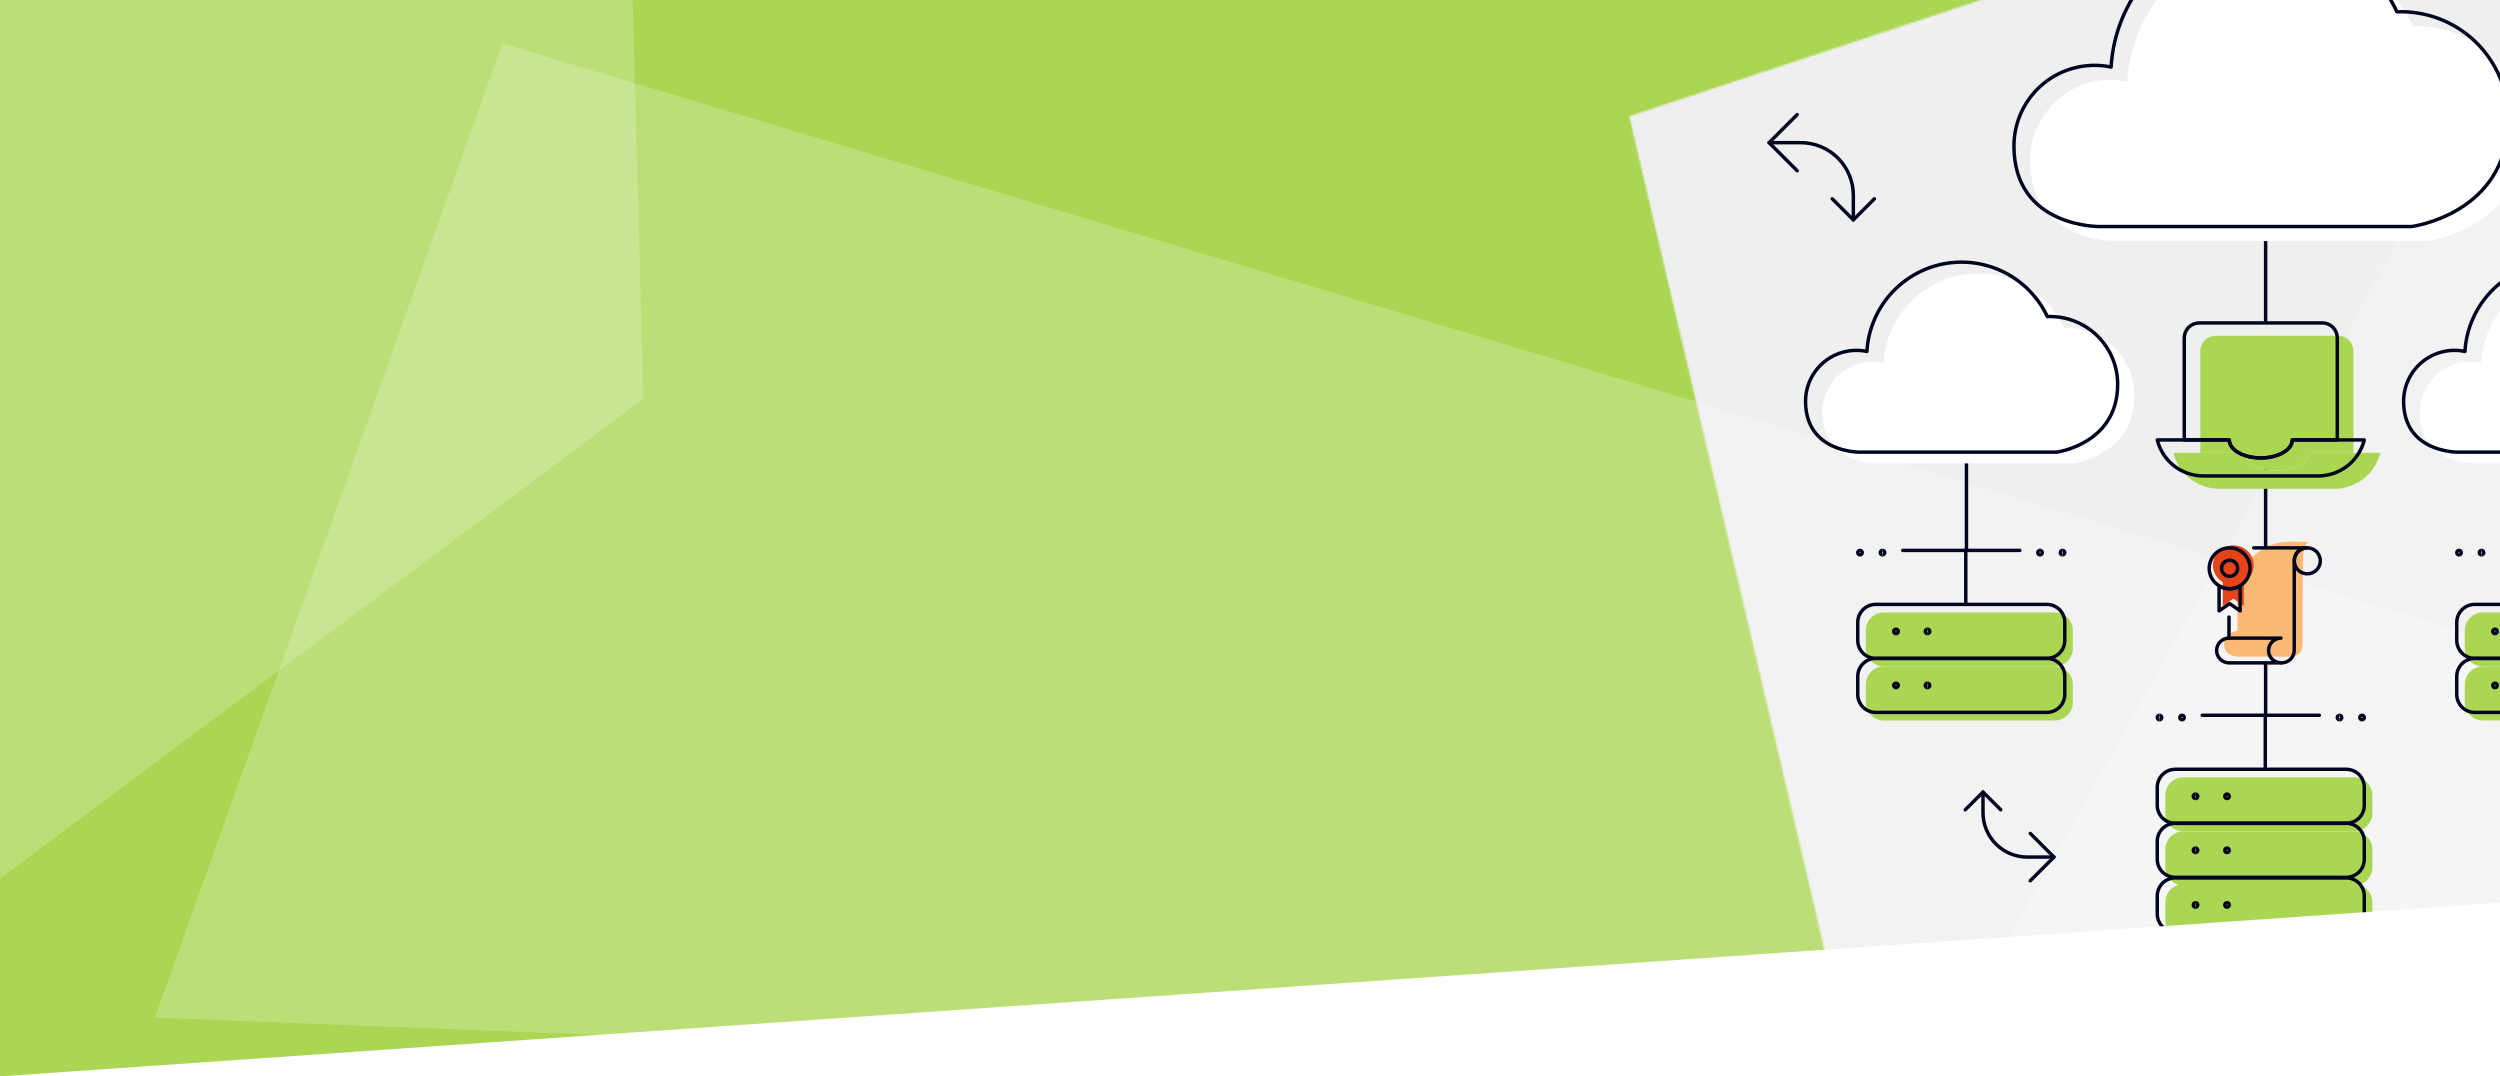 <svg width="1440" height="620" viewBox="0 0 1440 620" fill="none" xmlns="http://www.w3.org/2000/svg">
<rect x="0" y="0" width="1440" height="620" fill="#333333" stroke="none"/>
<g clip-path="url(#clip0_13_866)">
<rect width="1440" height="620" fill="#ABD654"/>
<path d="M289.366 25.04L89.227 586.175L1343.54 634.941L1500.74 388.604L289.366 25.04Z" fill="white" fill-opacity="0.2"/>
<path d="M-403.738 97.859L-113.873 590.919L370.606 229.749L359.744 -174.001L-403.738 97.859Z" fill="white" fill-opacity="0.2"/>
<mask id="mask0_13_866" style="mask-type:alpha" maskUnits="userSpaceOnUse" x="938" y="-100" width="504" height="761">
<path d="M1441.45 -99.524L1441.45 660.476L1077.45 660.476L938.448 66.976L1441.45 -99.524Z" fill="#D9D9D9"/>
</mask>
<g mask="url(#mask0_13_866)">
<rect width="1563" height="858" transform="translate(895 -124.999)" fill="#EFEFEF"/>
<path d="M871.075 199.634L741.664 562.467L1552.71 593.999L1654.35 434.716L871.075 199.634Z" fill="white" fill-opacity="0.2"/>
<path d="M1132.36 585.054L1577.3 722.948L1699.02 208.355L1480.18 -38.999L1132.36 585.054Z" fill="white" fill-opacity="0.2"/>
<path d="M1305 185L1305 130" stroke="#000520" stroke-width="2" stroke-linecap="round" stroke-linejoin="round"/>
<path d="M1305 320L1305 271" stroke="#000520" stroke-width="2" stroke-linecap="round" stroke-linejoin="round"/>
<path d="M1305 412L1305 382" stroke="#000520" stroke-width="2" stroke-linecap="round" stroke-linejoin="round"/>
<path d="M1132.68 316.936L1132.68 260.995" stroke="#000520" stroke-width="2" stroke-linecap="round" stroke-linejoin="round"/>
<path d="M1454.04 76.943C1454.05 68.627 1452.38 60.396 1449.13 52.742C1445.88 45.088 1441.12 38.169 1435.13 32.399C1429.14 26.63 1422.05 22.128 1414.28 19.165C1406.51 16.202 1398.22 14.838 1389.92 15.154C1381.72 -2.246 1367.96 -16.419 1350.81 -25.128C1333.67 -33.836 1314.11 -36.583 1295.22 -32.934C1276.34 -29.285 1259.21 -19.448 1246.54 -4.978C1233.87 9.492 1226.38 27.771 1225.26 46.971C1218.5 45.555 1211.51 45.664 1204.8 47.291C1198.09 48.918 1191.83 52.022 1186.47 56.375C1181.1 60.729 1176.78 66.223 1173.81 72.458C1170.85 78.693 1169.3 85.512 1169.3 92.418C1169.3 139.585 1218.82 138.843 1218.82 138.843H1398.33C1398.33 138.843 1454.04 131.588 1454.04 76.943Z" fill="white"/>
<path d="M1573.53 227.849C1573.53 222.599 1572.48 217.402 1570.43 212.569C1568.37 207.737 1565.37 203.369 1561.59 199.726C1557.81 196.083 1553.33 193.241 1548.42 191.37C1543.52 189.5 1538.29 188.638 1533.04 188.838C1527.87 177.853 1519.18 168.904 1508.35 163.406C1497.53 157.908 1485.18 156.174 1473.26 158.478C1461.33 160.782 1450.52 166.992 1442.52 176.128C1434.52 185.263 1429.79 196.804 1429.09 208.926C1424.82 208.032 1420.41 208.101 1416.17 209.128C1411.93 210.155 1407.98 212.115 1404.59 214.863C1401.21 217.612 1398.48 221.081 1396.6 225.017C1394.73 228.954 1393.76 233.259 1393.76 237.619C1393.76 267.398 1425.02 266.929 1425.02 266.929H1538.36C1538.36 266.929 1573.53 262.349 1573.53 227.849Z" fill="white"/>
<path d="M1229.43 227.849C1229.43 222.599 1228.38 217.402 1226.33 212.569C1224.27 207.737 1221.27 203.369 1217.49 199.726C1213.71 196.083 1209.23 193.241 1204.32 191.37C1199.42 189.5 1194.19 188.638 1188.94 188.838C1183.77 177.853 1175.08 168.904 1164.25 163.406C1153.43 157.908 1141.08 156.174 1129.16 158.478C1117.23 160.782 1106.42 166.992 1098.42 176.128C1090.42 185.263 1085.69 196.804 1084.99 208.926C1080.72 208.032 1076.31 208.101 1072.07 209.128C1067.83 210.155 1063.88 212.115 1060.49 214.863C1057.11 217.612 1054.38 221.081 1052.5 225.017C1050.63 228.954 1049.66 233.259 1049.66 237.619C1049.66 267.398 1080.92 266.929 1080.92 266.929H1194.26C1194.26 266.929 1229.43 262.349 1229.43 227.849Z" fill="white"/>
<path d="M1444.77 68.595C1444.78 60.28 1443.11 52.049 1439.86 44.395C1436.61 36.741 1431.84 29.821 1425.86 24.052C1419.87 18.282 1412.78 13.781 1405.01 10.818C1397.24 7.854 1388.95 6.49 1380.64 6.807C1372.45 -10.593 1358.69 -24.767 1341.54 -33.475C1324.39 -42.183 1304.83 -44.93 1285.95 -41.281C1267.06 -37.632 1249.93 -27.796 1237.27 -13.325C1224.6 1.145 1217.11 19.424 1215.99 38.623C1209.23 37.208 1202.24 37.317 1195.53 38.944C1188.81 40.571 1182.55 43.674 1177.19 48.028C1171.83 52.382 1167.51 57.876 1164.54 64.111C1161.57 70.346 1160.03 77.165 1160.03 84.07C1160.03 131.238 1209.55 130.495 1209.55 130.495H1389.06C1389.06 130.495 1444.77 123.241 1444.77 68.595Z" stroke="#000520" stroke-width="2" stroke-linecap="round" stroke-linejoin="round"/>
<path d="M1219.77 221.356C1219.78 216.106 1218.72 210.909 1216.67 206.077C1214.62 201.244 1211.61 196.876 1207.83 193.233C1204.05 189.591 1199.57 186.749 1194.67 184.878C1189.76 183.007 1184.53 182.146 1179.28 182.346C1174.11 171.36 1165.42 162.412 1154.6 156.914C1143.77 151.416 1131.42 149.682 1119.5 151.985C1107.58 154.289 1096.76 160.499 1088.76 169.635C1080.76 178.771 1076.04 190.311 1075.33 202.433C1071.06 201.539 1066.65 201.608 1062.41 202.636C1058.17 203.663 1054.22 205.622 1050.83 208.371C1047.45 211.119 1044.72 214.588 1042.85 218.525C1040.97 222.461 1040 226.766 1040 231.126C1040 260.906 1071.26 260.437 1071.26 260.437H1184.6C1184.6 260.437 1219.77 255.856 1219.77 221.356Z" stroke="#000520" stroke-width="2" stroke-linecap="round" stroke-linejoin="round"/>
<path d="M1564.25 221.356C1564.26 216.106 1563.2 210.909 1561.15 206.077C1559.1 201.244 1556.09 196.876 1552.31 193.233C1548.53 189.591 1544.05 186.749 1539.15 184.878C1534.24 183.007 1529.01 182.146 1523.77 182.346C1518.59 171.36 1509.91 162.412 1499.08 156.914C1488.25 151.416 1475.9 149.682 1463.98 151.985C1452.06 154.289 1441.24 160.499 1433.25 169.635C1425.25 178.771 1420.52 190.311 1419.81 202.433C1415.54 201.539 1411.13 201.608 1406.89 202.636C1402.66 203.663 1398.7 205.622 1395.32 208.371C1391.93 211.119 1389.2 214.588 1387.33 218.525C1385.46 222.461 1384.48 226.766 1384.48 231.126C1384.48 260.906 1415.75 260.437 1415.75 260.437H1529.08C1529.08 260.437 1564.25 255.856 1564.25 221.356Z" stroke="#000520" stroke-width="2" stroke-linecap="round" stroke-linejoin="round"/>
<path d="M1293.33 260.826C1293.33 266.529 1301.46 271.196 1311.48 271.196C1321.5 271.196 1329.63 266.529 1329.63 260.826H1355.55V202.063C1355.55 200.928 1355.33 199.804 1354.89 198.756C1354.46 197.707 1353.82 196.754 1353.02 195.952C1352.22 195.149 1351.27 194.512 1350.22 194.078C1349.17 193.643 1348.04 193.42 1346.91 193.42H1276.05C1273.76 193.42 1271.56 194.331 1269.94 195.952C1268.32 197.573 1267.41 199.771 1267.41 202.063V260.826H1293.33Z" fill="#ABD654"/>
<path d="M1329.63 260.826C1329.63 266.529 1321.5 271.196 1311.48 271.196C1301.46 271.196 1293.33 266.529 1293.33 260.826H1251.85C1253.33 266.75 1256.75 272.008 1261.56 275.766C1266.38 279.524 1272.31 281.566 1278.41 281.566H1344.54C1350.65 281.566 1356.58 279.524 1361.39 275.766C1366.21 272.008 1369.63 266.75 1371.11 260.826H1329.63Z" fill="#ABD654"/>
<path d="M1284.06 253.406C1284.06 259.109 1292.18 263.776 1302.2 263.776C1312.23 263.776 1320.35 259.109 1320.35 253.406H1346.28V194.644C1346.28 193.508 1346.05 192.384 1345.62 191.336C1345.19 190.287 1344.55 189.334 1343.75 188.532C1342.94 187.729 1341.99 187.092 1340.94 186.658C1339.89 186.224 1338.77 186 1337.63 186H1266.77C1264.48 186 1262.28 186.911 1260.66 188.532C1259.04 190.153 1258.13 192.351 1258.13 194.644V253.406H1284.06Z" stroke="#000520" stroke-width="2" stroke-linecap="round" stroke-linejoin="round"/>
<path d="M1320.35 253.406C1320.35 259.109 1312.23 263.776 1302.2 263.776C1292.18 263.776 1284.06 259.109 1284.06 253.406H1242.58C1244.06 259.33 1247.48 264.589 1252.29 268.346C1257.1 272.104 1263.03 274.146 1269.14 274.146H1335.27C1341.38 274.146 1347.31 272.104 1352.12 268.346C1356.93 264.589 1360.35 259.33 1361.83 253.406H1320.35Z" stroke="#000520" stroke-width="2" stroke-linecap="round" stroke-linejoin="round"/>
<path d="M1268.51 412L1335.91 412" stroke="#000520" stroke-width="2" stroke-linecap="round" stroke-linejoin="round"/>
<path d="M1304.8 443.11L1304.8 412" stroke="#000520" stroke-width="2" stroke-linecap="round" stroke-linejoin="round"/>
<path d="M1366.47 489.228C1366.47 486.478 1365.38 483.84 1363.43 481.895C1361.49 479.951 1358.85 478.858 1356.1 478.858L1257.58 478.858C1254.83 478.858 1252.2 479.951 1250.25 481.895C1248.31 483.84 1247.21 486.478 1247.21 489.228L1247.21 499.598C1247.21 502.349 1248.31 504.986 1250.25 506.931C1252.2 508.876 1254.83 509.969 1257.58 509.969L1356.1 509.968C1358.85 509.968 1361.49 508.876 1363.43 506.931C1365.38 504.986 1366.47 502.349 1366.47 499.598L1366.47 489.228Z" fill="#ABD654"/>
<path d="M1366.47 519.685C1366.47 516.934 1365.38 514.297 1363.43 512.352C1361.49 510.407 1358.85 509.315 1356.1 509.315L1257.58 509.315C1254.83 509.315 1252.2 510.407 1250.25 512.352C1248.31 514.297 1247.21 516.934 1247.21 519.685L1247.21 530.055C1247.21 532.805 1248.31 535.443 1250.25 537.388C1252.2 539.332 1254.83 540.425 1257.58 540.425L1356.1 540.425C1358.85 540.425 1361.49 539.332 1363.43 537.388C1365.38 535.443 1366.47 532.805 1366.47 530.055L1366.47 519.685Z" fill="#ABD654"/>
<path d="M1366.47 458.118C1366.47 455.368 1365.38 452.73 1363.43 450.785C1361.49 448.84 1358.85 447.748 1356.1 447.748L1257.58 447.748C1254.83 447.748 1252.2 448.84 1250.25 450.785C1248.31 452.73 1247.21 455.368 1247.21 458.118L1247.21 468.488C1247.21 471.238 1248.31 473.876 1250.25 475.821C1252.2 477.766 1254.83 478.858 1257.58 478.858L1356.1 478.858C1358.85 478.858 1361.49 477.766 1363.43 475.821C1365.38 473.876 1366.47 471.238 1366.47 468.488L1366.47 458.118Z" fill="#ABD654"/>
<path d="M1361.83 484.591C1361.83 481.841 1360.74 479.203 1358.8 477.258C1356.85 475.313 1354.21 474.221 1351.46 474.221L1252.95 474.221C1250.2 474.221 1247.56 475.313 1245.61 477.258C1243.67 479.203 1242.58 481.841 1242.58 484.591L1242.58 494.961C1242.58 497.711 1243.67 500.349 1245.61 502.294C1247.56 504.239 1250.2 505.331 1252.95 505.331L1351.46 505.331C1354.21 505.331 1356.85 504.239 1358.8 502.294C1360.74 500.349 1361.83 497.711 1361.83 494.961L1361.83 484.591Z" stroke="#000520" stroke-width="2" stroke-linecap="round" stroke-linejoin="round"/>
<path d="M1361.83 516.047C1361.83 513.297 1360.74 510.659 1358.8 508.715C1356.85 506.77 1354.21 505.677 1351.46 505.677L1252.95 505.677C1250.2 505.677 1247.56 506.77 1245.61 508.715C1243.67 510.659 1242.58 513.297 1242.58 516.047L1242.58 526.417C1242.58 529.168 1243.67 531.805 1245.61 533.75C1247.56 535.695 1250.2 536.788 1252.95 536.788L1351.46 536.788C1354.21 536.788 1356.85 535.695 1358.8 533.75C1360.74 531.805 1361.83 529.168 1361.83 526.417L1361.83 516.047Z" stroke="#000520" stroke-width="2" stroke-linecap="round" stroke-linejoin="round"/>
<path d="M1361.83 453.481C1361.83 450.73 1360.74 448.093 1358.8 446.148C1356.85 444.203 1354.21 443.11 1351.46 443.11L1252.95 443.11C1250.2 443.11 1247.56 444.203 1245.61 446.148C1243.67 448.093 1242.58 450.73 1242.58 453.481L1242.58 463.851C1242.58 466.601 1243.67 469.239 1245.61 471.183C1247.56 473.128 1250.2 474.221 1252.95 474.221L1351.46 474.221C1354.21 474.221 1356.85 473.128 1358.8 471.183C1360.74 469.239 1361.83 466.601 1361.83 463.851L1361.83 453.481Z" stroke="#000520" stroke-width="2" stroke-linecap="round" stroke-linejoin="round"/>
<path d="M1264.61 488.48C1263.9 488.48 1263.32 489.06 1263.32 489.776C1263.32 490.492 1263.9 491.072 1264.61 491.072" stroke="#000520" stroke-width="2"/>
<path d="M1264.61 519.936C1263.9 519.936 1263.32 520.517 1263.32 521.232C1263.32 521.948 1263.9 522.529 1264.61 522.529" stroke="#000520" stroke-width="2"/>
<path d="M1264.61 488.48C1265.33 488.48 1265.91 489.06 1265.91 489.776C1265.91 490.492 1265.33 491.072 1264.61 491.072" stroke="#000520" stroke-width="2"/>
<path d="M1264.61 519.936C1265.33 519.936 1265.91 520.517 1265.91 521.232C1265.91 521.948 1265.33 522.529 1264.61 522.529" stroke="#000520" stroke-width="2"/>
<path d="M1282.76 488.48C1282.04 488.48 1281.46 489.06 1281.46 489.776C1281.46 490.492 1282.04 491.072 1282.76 491.072" stroke="#000520" stroke-width="2"/>
<path d="M1282.76 519.936C1282.04 519.936 1281.46 520.517 1281.46 521.232C1281.46 521.948 1282.04 522.529 1282.76 522.529" stroke="#000520" stroke-width="2"/>
<path d="M1282.76 488.48C1283.48 488.48 1284.06 489.06 1284.06 489.776C1284.06 490.492 1283.48 491.072 1282.76 491.072" stroke="#000520" stroke-width="2"/>
<path d="M1282.76 519.936C1283.48 519.936 1284.06 520.517 1284.06 521.232C1284.06 521.948 1283.48 522.529 1282.76 522.529" stroke="#000520" stroke-width="2"/>
<path d="M1282.76 457.369C1282.04 457.369 1281.46 457.95 1281.46 458.666C1281.46 459.382 1282.04 459.962 1282.76 459.962" stroke="#000520" stroke-width="2"/>
<path d="M1282.76 457.369C1283.48 457.369 1284.06 457.95 1284.06 458.666C1284.06 459.382 1283.48 459.962 1282.76 459.962" stroke="#000520" stroke-width="2"/>
<path d="M1264.61 457.369C1263.9 457.369 1263.32 457.95 1263.32 458.666C1263.32 459.382 1263.9 459.962 1264.61 459.962" stroke="#000520" stroke-width="2"/>
<path d="M1264.61 457.369C1265.33 457.369 1265.91 457.95 1265.91 458.666C1265.91 459.382 1265.33 459.962 1264.61 459.962" stroke="#000520" stroke-width="2"/>
<path d="M1243.87 412C1243.16 412 1242.58 412.58 1242.58 413.296C1242.58 414.012 1243.16 414.593 1243.87 414.593" stroke="#000520" stroke-width="2"/>
<path d="M1243.87 412C1244.59 412 1245.17 412.58 1245.17 413.296C1245.17 414.012 1244.59 414.593 1243.87 414.593" stroke="#000520" stroke-width="2"/>
<path d="M1256.83 412C1256.12 412 1255.54 412.58 1255.54 413.296C1255.54 414.012 1256.12 414.593 1256.83 414.593" stroke="#000520" stroke-width="2"/>
<path d="M1256.83 412C1257.55 412 1258.13 412.58 1258.13 413.296C1258.13 414.012 1257.55 414.593 1256.83 414.593" stroke="#000520" stroke-width="2"/>
<path d="M1347.57 412C1346.86 412 1346.28 412.58 1346.28 413.296C1346.28 414.012 1346.86 414.593 1347.57 414.593" stroke="#000520" stroke-width="2"/>
<path d="M1347.57 412C1348.29 412 1348.87 412.58 1348.87 413.296C1348.87 414.012 1348.29 414.593 1347.57 414.593" stroke="#000520" stroke-width="2"/>
<path d="M1360.54 412C1359.82 412 1359.24 412.58 1359.24 413.296C1359.24 414.012 1359.82 414.593 1360.54 414.593" stroke="#000520" stroke-width="2"/>
<path d="M1360.54 412C1361.25 412 1361.83 412.58 1361.83 413.296C1361.83 414.012 1361.25 414.593 1360.54 414.593" stroke="#000520" stroke-width="2"/>
<path d="M1538.98 394.243C1538.98 391.492 1537.89 388.855 1535.95 386.91C1534 384.965 1531.36 383.873 1528.61 383.873L1430.1 383.873C1427.35 383.873 1424.71 384.965 1422.76 386.91C1420.82 388.855 1419.73 391.492 1419.73 394.243L1419.73 404.613C1419.73 407.363 1420.82 410.001 1422.76 411.946C1424.71 413.89 1427.35 414.983 1430.1 414.983L1528.61 414.983C1531.36 414.983 1534 413.89 1535.95 411.946C1537.89 410.001 1538.98 407.363 1538.98 404.613L1538.98 394.243Z" fill="#ABD654"/>
<path d="M1538.98 363.132C1538.98 360.382 1537.89 357.744 1535.95 355.8C1534 353.855 1531.36 352.762 1528.61 352.762L1430.1 352.762C1427.35 352.762 1424.71 353.855 1422.76 355.8C1420.82 357.745 1419.73 360.382 1419.73 363.132L1419.73 373.502C1419.73 376.253 1420.82 378.89 1422.76 380.835C1424.71 382.78 1427.35 383.873 1430.1 383.873L1528.61 383.873C1531.36 383.873 1534 382.78 1535.95 380.835C1537.89 378.89 1538.98 376.253 1538.98 373.502L1538.98 363.132Z" fill="#ABD654"/>
<path d="M1534.35 389.605C1534.35 386.855 1533.25 384.217 1531.31 382.273C1529.36 380.328 1526.73 379.235 1523.98 379.235L1425.46 379.235C1422.71 379.235 1420.07 380.328 1418.13 382.273C1416.18 384.217 1415.09 386.855 1415.09 389.605L1415.09 399.975C1415.09 402.726 1416.18 405.363 1418.13 407.308C1420.07 409.253 1422.71 410.346 1425.46 410.346L1523.98 410.346C1526.73 410.346 1529.36 409.253 1531.31 407.308C1533.25 405.363 1534.35 402.726 1534.35 399.975L1534.35 389.605Z" stroke="#000520" stroke-width="2" stroke-linecap="round" stroke-linejoin="round"/>
<path d="M1534.35 358.495C1534.35 355.745 1533.25 353.107 1531.31 351.162C1529.36 349.217 1526.73 348.125 1523.98 348.125L1425.46 348.125C1422.71 348.125 1420.07 349.217 1418.13 351.162C1416.18 353.107 1415.09 355.745 1415.09 358.495L1415.09 368.865C1415.09 371.615 1416.18 374.253 1418.13 376.198C1420.07 378.143 1422.71 379.235 1425.46 379.235L1523.98 379.235C1526.73 379.235 1529.36 378.143 1531.31 376.198C1533.25 374.253 1534.35 371.615 1534.35 368.865L1534.35 358.495Z" stroke="#000520" stroke-width="2" stroke-linecap="round" stroke-linejoin="round"/>
<path d="M1437.13 393.494C1436.41 393.494 1435.83 394.075 1435.83 394.79C1435.83 395.506 1436.41 396.087 1437.13 396.087" stroke="#000520" stroke-width="2"/>
<path d="M1437.13 393.494C1437.84 393.494 1438.42 394.075 1438.42 394.79C1438.42 395.506 1437.84 396.087 1437.13 396.087" stroke="#000520" stroke-width="2"/>
<path d="M1437.13 362.384C1436.41 362.384 1435.83 362.964 1435.83 363.68C1435.83 364.396 1436.41 364.976 1437.13 364.976" stroke="#000520" stroke-width="2"/>
<path d="M1437.13 362.384C1437.84 362.384 1438.42 362.964 1438.42 363.68C1438.42 364.396 1437.84 364.976 1437.13 364.976" stroke="#000520" stroke-width="2"/>
<path d="M1416.39 317.014C1415.67 317.014 1415.09 317.595 1415.09 318.311C1415.09 319.027 1415.67 319.607 1416.39 319.607" stroke="#000520" stroke-width="2"/>
<path d="M1416.39 317.014C1417.1 317.014 1417.68 317.595 1417.68 318.311C1417.68 319.027 1417.1 319.607 1416.39 319.607" stroke="#000520" stroke-width="2"/>
<path d="M1429.35 317.014C1428.63 317.014 1428.05 317.595 1428.05 318.311C1428.05 319.027 1428.63 319.607 1429.35 319.607" stroke="#000520" stroke-width="2"/>
<path d="M1429.35 317.014C1430.06 317.014 1430.64 317.595 1430.64 318.311C1430.64 319.027 1430.06 319.607 1429.35 319.607" stroke="#000520" stroke-width="2"/>
<path d="M1095.99 317.014L1163.4 317.014" stroke="#000520" stroke-width="2" stroke-linecap="round" stroke-linejoin="round"/>
<path d="M1132.29 348.125L1132.29 317.014" stroke="#000520" stroke-width="2" stroke-linecap="round" stroke-linejoin="round"/>
<path d="M1193.96 394.243C1193.96 391.492 1192.86 388.855 1190.92 386.91C1188.97 384.965 1186.34 383.873 1183.59 383.873L1085.07 383.873C1082.32 383.873 1079.68 384.965 1077.74 386.91C1075.79 388.855 1074.7 391.492 1074.7 394.243L1074.7 404.613C1074.7 407.363 1075.79 410.001 1077.74 411.946C1079.68 413.89 1082.32 414.983 1085.07 414.983L1183.59 414.983C1186.34 414.983 1188.97 413.89 1190.92 411.946C1192.86 410.001 1193.96 407.363 1193.96 404.613L1193.96 394.243Z" fill="#ABD654"/>
<path d="M1193.96 363.132C1193.96 360.382 1192.86 357.744 1190.92 355.8C1188.97 353.855 1186.34 352.762 1183.59 352.762L1085.07 352.762C1082.32 352.762 1079.68 353.855 1077.74 355.8C1075.79 357.745 1074.7 360.382 1074.7 363.132L1074.7 373.502C1074.7 376.253 1075.79 378.89 1077.74 380.835C1079.68 382.78 1082.32 383.873 1085.07 383.873L1183.59 383.873C1186.34 383.873 1188.97 382.78 1190.92 380.835C1192.86 378.89 1193.96 376.253 1193.96 373.502L1193.96 363.132Z" fill="#ABD654"/>
<path d="M1189.32 389.605C1189.32 386.855 1188.23 384.217 1186.28 382.273C1184.34 380.328 1181.7 379.235 1178.95 379.235L1080.43 379.235C1077.68 379.235 1075.04 380.328 1073.1 382.273C1071.15 384.217 1070.06 386.855 1070.06 389.605L1070.06 399.975C1070.06 402.726 1071.15 405.363 1073.1 407.308C1075.04 409.253 1077.68 410.346 1080.43 410.346L1178.95 410.346C1181.7 410.346 1184.34 409.253 1186.28 407.308C1188.23 405.363 1189.32 402.726 1189.32 399.975L1189.32 389.605Z" stroke="#000520" stroke-width="2" stroke-linecap="round" stroke-linejoin="round"/>
<path d="M1189.32 358.495C1189.32 355.745 1188.23 353.107 1186.28 351.162C1184.34 349.217 1181.7 348.125 1178.95 348.125L1080.43 348.125C1077.68 348.125 1075.04 349.217 1073.1 351.162C1071.15 353.107 1070.06 355.745 1070.06 358.495L1070.06 368.865C1070.06 371.615 1071.15 374.253 1073.1 376.198C1075.04 378.143 1077.68 379.235 1080.43 379.235L1178.95 379.235C1181.7 379.235 1184.34 378.143 1186.28 376.198C1188.23 374.253 1189.32 371.615 1189.32 368.865L1189.32 358.495Z" stroke="#000520" stroke-width="2" stroke-linecap="round" stroke-linejoin="round"/>
<path d="M1092.1 393.494C1091.38 393.494 1090.8 394.075 1090.8 394.79C1090.8 395.506 1091.38 396.087 1092.1 396.087" stroke="#000520" stroke-width="2"/>
<path d="M1092.1 393.494C1092.81 393.494 1093.4 394.075 1093.4 394.79C1093.4 395.506 1092.81 396.087 1092.1 396.087" stroke="#000520" stroke-width="2"/>
<path d="M1110.25 393.494C1109.53 393.494 1108.95 394.075 1108.95 394.79C1108.95 395.506 1109.53 396.087 1110.25 396.087" stroke="#000520" stroke-width="2"/>
<path d="M1110.25 393.494C1110.96 393.494 1111.54 394.075 1111.54 394.79C1111.54 395.506 1110.96 396.087 1110.25 396.087" stroke="#000520" stroke-width="2"/>
<path d="M1110.25 362.384C1109.53 362.384 1108.95 362.964 1108.95 363.68C1108.95 364.396 1109.53 364.976 1110.25 364.976" stroke="#000520" stroke-width="2"/>
<path d="M1110.25 362.384C1110.96 362.384 1111.54 362.964 1111.54 363.68C1111.54 364.396 1110.96 364.976 1110.25 364.976" stroke="#000520" stroke-width="2"/>
<path d="M1092.1 362.384C1091.38 362.384 1090.8 362.964 1090.8 363.68C1090.8 364.396 1091.38 364.976 1092.1 364.976" stroke="#000520" stroke-width="2"/>
<path d="M1092.1 362.384C1092.81 362.384 1093.4 362.964 1093.4 363.68C1093.4 364.396 1092.81 364.976 1092.1 364.976" stroke="#000520" stroke-width="2"/>
<path d="M1071.36 317.014C1070.64 317.014 1070.06 317.595 1070.06 318.311C1070.06 319.027 1070.64 319.607 1071.36 319.607" stroke="#000520" stroke-width="2"/>
<path d="M1071.36 317.014C1072.07 317.014 1072.65 317.595 1072.65 318.311C1072.65 319.027 1072.07 319.607 1071.36 319.607" stroke="#000520" stroke-width="2"/>
<path d="M1084.32 317.014C1083.61 317.014 1083.03 317.595 1083.03 318.311C1083.03 319.027 1083.61 319.607 1084.32 319.607" stroke="#000520" stroke-width="2"/>
<path d="M1084.32 317.014C1085.04 317.014 1085.62 317.595 1085.62 318.311C1085.62 319.027 1085.04 319.607 1084.32 319.607" stroke="#000520" stroke-width="2"/>
<path d="M1175.06 317.014C1174.34 317.014 1173.76 317.595 1173.76 318.311C1173.76 319.027 1174.34 319.607 1175.06 319.607" stroke="#000520" stroke-width="2"/>
<path d="M1175.06 317.014C1175.78 317.014 1176.36 317.595 1176.36 318.311C1176.36 319.027 1175.78 319.607 1175.06 319.607" stroke="#000520" stroke-width="2"/>
<path d="M1188.02 317.014C1187.31 317.014 1186.73 317.595 1186.73 318.311C1186.73 319.027 1187.31 319.607 1188.02 319.607" stroke="#000520" stroke-width="2"/>
<path d="M1188.02 317.014C1188.74 317.014 1189.32 317.595 1189.32 318.311C1189.32 319.027 1188.74 319.607 1188.02 319.607" stroke="#000520" stroke-width="2"/>
<path d="M1183.07 493.677L1167.75 493.677C1164.4 493.678 1161.07 493.018 1157.97 491.733C1154.87 490.449 1152.06 488.566 1149.69 486.193C1147.31 483.819 1145.43 481.001 1144.15 477.9C1142.87 474.799 1142.21 471.475 1142.21 468.12L1142.21 456.223" stroke="#000520" stroke-width="2" stroke-linecap="round" stroke-linejoin="round"/>
<path d="M1169.45 480.057L1183.07 493.677L1169.45 507.297" stroke="#000520" stroke-width="2" stroke-linecap="round" stroke-linejoin="round"/>
<path d="M1132 466.438L1142.21 456.223L1152.43 466.438" stroke="#000520" stroke-width="2" stroke-linecap="round" stroke-linejoin="round"/>
<path d="M1019 82.173L1037.19 82.173C1041.18 82.172 1045.13 82.956 1048.81 84.482C1052.49 86.007 1055.83 88.243 1058.65 91.061C1061.46 93.88 1063.7 97.226 1065.22 100.909C1066.74 104.591 1067.52 108.537 1067.52 112.522L1067.52 126.649" stroke="#000520" stroke-width="2" stroke-linecap="round" stroke-linejoin="round"/>
<path d="M1035.17 98.347L1019 82.173L1035.17 66" stroke="#000520" stroke-width="2" stroke-linecap="round" stroke-linejoin="round"/>
<path d="M1079.65 114.52L1067.52 126.649L1055.39 114.52" stroke="#000520" stroke-width="2" stroke-linecap="round" stroke-linejoin="round"/>
<path d="M1325.3 375.209C1323.87 377.811 1320.33 378.248 1320.33 378.248H1288.73C1288.73 378.248 1281.05 377.908 1281.05 371.271C1281.05 364.051 1288.73 363.358 1288.73 363.358V342C1288.73 325.431 1302.16 312 1318.73 312H1319.39L1329.49 312.122C1329.49 312.122 1326.88 314.337 1326.59 320.631C1326.3 326.924 1326.33 369.776 1326.33 369.776C1326.36 371.636 1326.01 373.483 1325.3 375.209Z" fill="#FCB974"/>
<path d="M1286.39 336.309C1284.27 336.311 1282.18 335.789 1280.34 334.795V349.042L1286.39 344.802L1292.45 349.042V334.795C1290.61 335.791 1288.52 336.313 1286.39 336.309Z" fill="#E44418"/>
<path d="M1286.39 336.932C1292.88 336.932 1298.15 331.829 1298.15 325.535C1298.15 319.24 1292.88 314.137 1286.39 314.137C1279.9 314.137 1274.64 319.24 1274.64 325.535C1274.64 331.829 1279.9 336.932 1286.39 336.932Z" fill="#E44418"/>
<path d="M1298.14 315.562H1328.77C1326.84 315.562 1324.99 316.321 1323.62 317.671C1322.25 319.021 1321.48 320.852 1321.48 322.761V374.611C1321.48 376.52 1320.71 378.352 1319.35 379.702C1317.98 381.052 1316.06 381.81 1314.13 381.81" stroke="#000520" stroke-width="2" stroke-linecap="round" stroke-linejoin="round"/>
<path d="M1283.9 367.563V355.453" stroke="#000520" stroke-width="2" stroke-linecap="round" stroke-linejoin="round"/>
<path d="M1329.02 330.521C1333.15 330.521 1336.5 327.173 1336.5 323.042C1336.5 318.911 1333.15 315.562 1329.02 315.562C1324.89 315.562 1321.54 318.911 1321.54 323.042C1321.54 327.173 1324.89 330.521 1329.02 330.521Z" stroke="#000520" stroke-width="2" stroke-linecap="round" stroke-linejoin="round"/>
<path d="M1314.01 381.81C1312.12 381.81 1310.12 381.06 1308.78 379.724C1307.44 378.388 1306.69 376.576 1306.69 374.687C1306.69 372.798 1307.44 370.986 1308.78 369.65C1310.12 368.314 1311.93 367.563 1313.82 367.563H1283.9C1282.01 367.563 1280.2 368.314 1278.86 369.65C1277.52 370.986 1276.77 372.798 1276.77 374.687C1276.77 376.576 1277.52 378.388 1278.86 379.724C1280.2 381.06 1282.01 381.81 1283.9 381.81H1314.01Z" stroke="#000520" stroke-width="2" stroke-linecap="round" stroke-linejoin="round"/>
<path d="M1284.26 339.153C1282.13 339.162 1280.04 338.641 1278.2 337.645V351.856L1284.26 347.654L1290.31 351.892V337.645C1288.47 338.641 1286.38 339.162 1284.26 339.153Z" stroke="#000520" stroke-width="2" stroke-linecap="round" stroke-linejoin="round"/>
<path d="M1284.25 339.069C1290.75 339.069 1296.01 333.807 1296.01 327.316C1296.01 320.824 1290.75 315.562 1284.25 315.562C1277.76 315.562 1272.5 320.824 1272.5 327.316C1272.5 333.807 1277.76 339.069 1284.25 339.069Z" stroke="#000520" stroke-width="2" stroke-linecap="round" stroke-linejoin="round"/>
<path d="M1284.25 331.946C1286.81 331.946 1288.88 329.873 1288.88 327.316C1288.88 324.759 1286.81 322.686 1284.25 322.686C1281.7 322.686 1279.62 324.759 1279.62 327.316C1279.62 329.873 1281.7 331.946 1284.25 331.946Z" stroke="#000520" stroke-width="2" stroke-linecap="round" stroke-linejoin="round"/>
</g>
<path d="M0 620H1440V520L0 620Z" fill="white"/>
</g>
<defs>
<clipPath id="clip0_13_866">
<rect width="1440" height="620" fill="white"/>
</clipPath>
</defs>
</svg>
